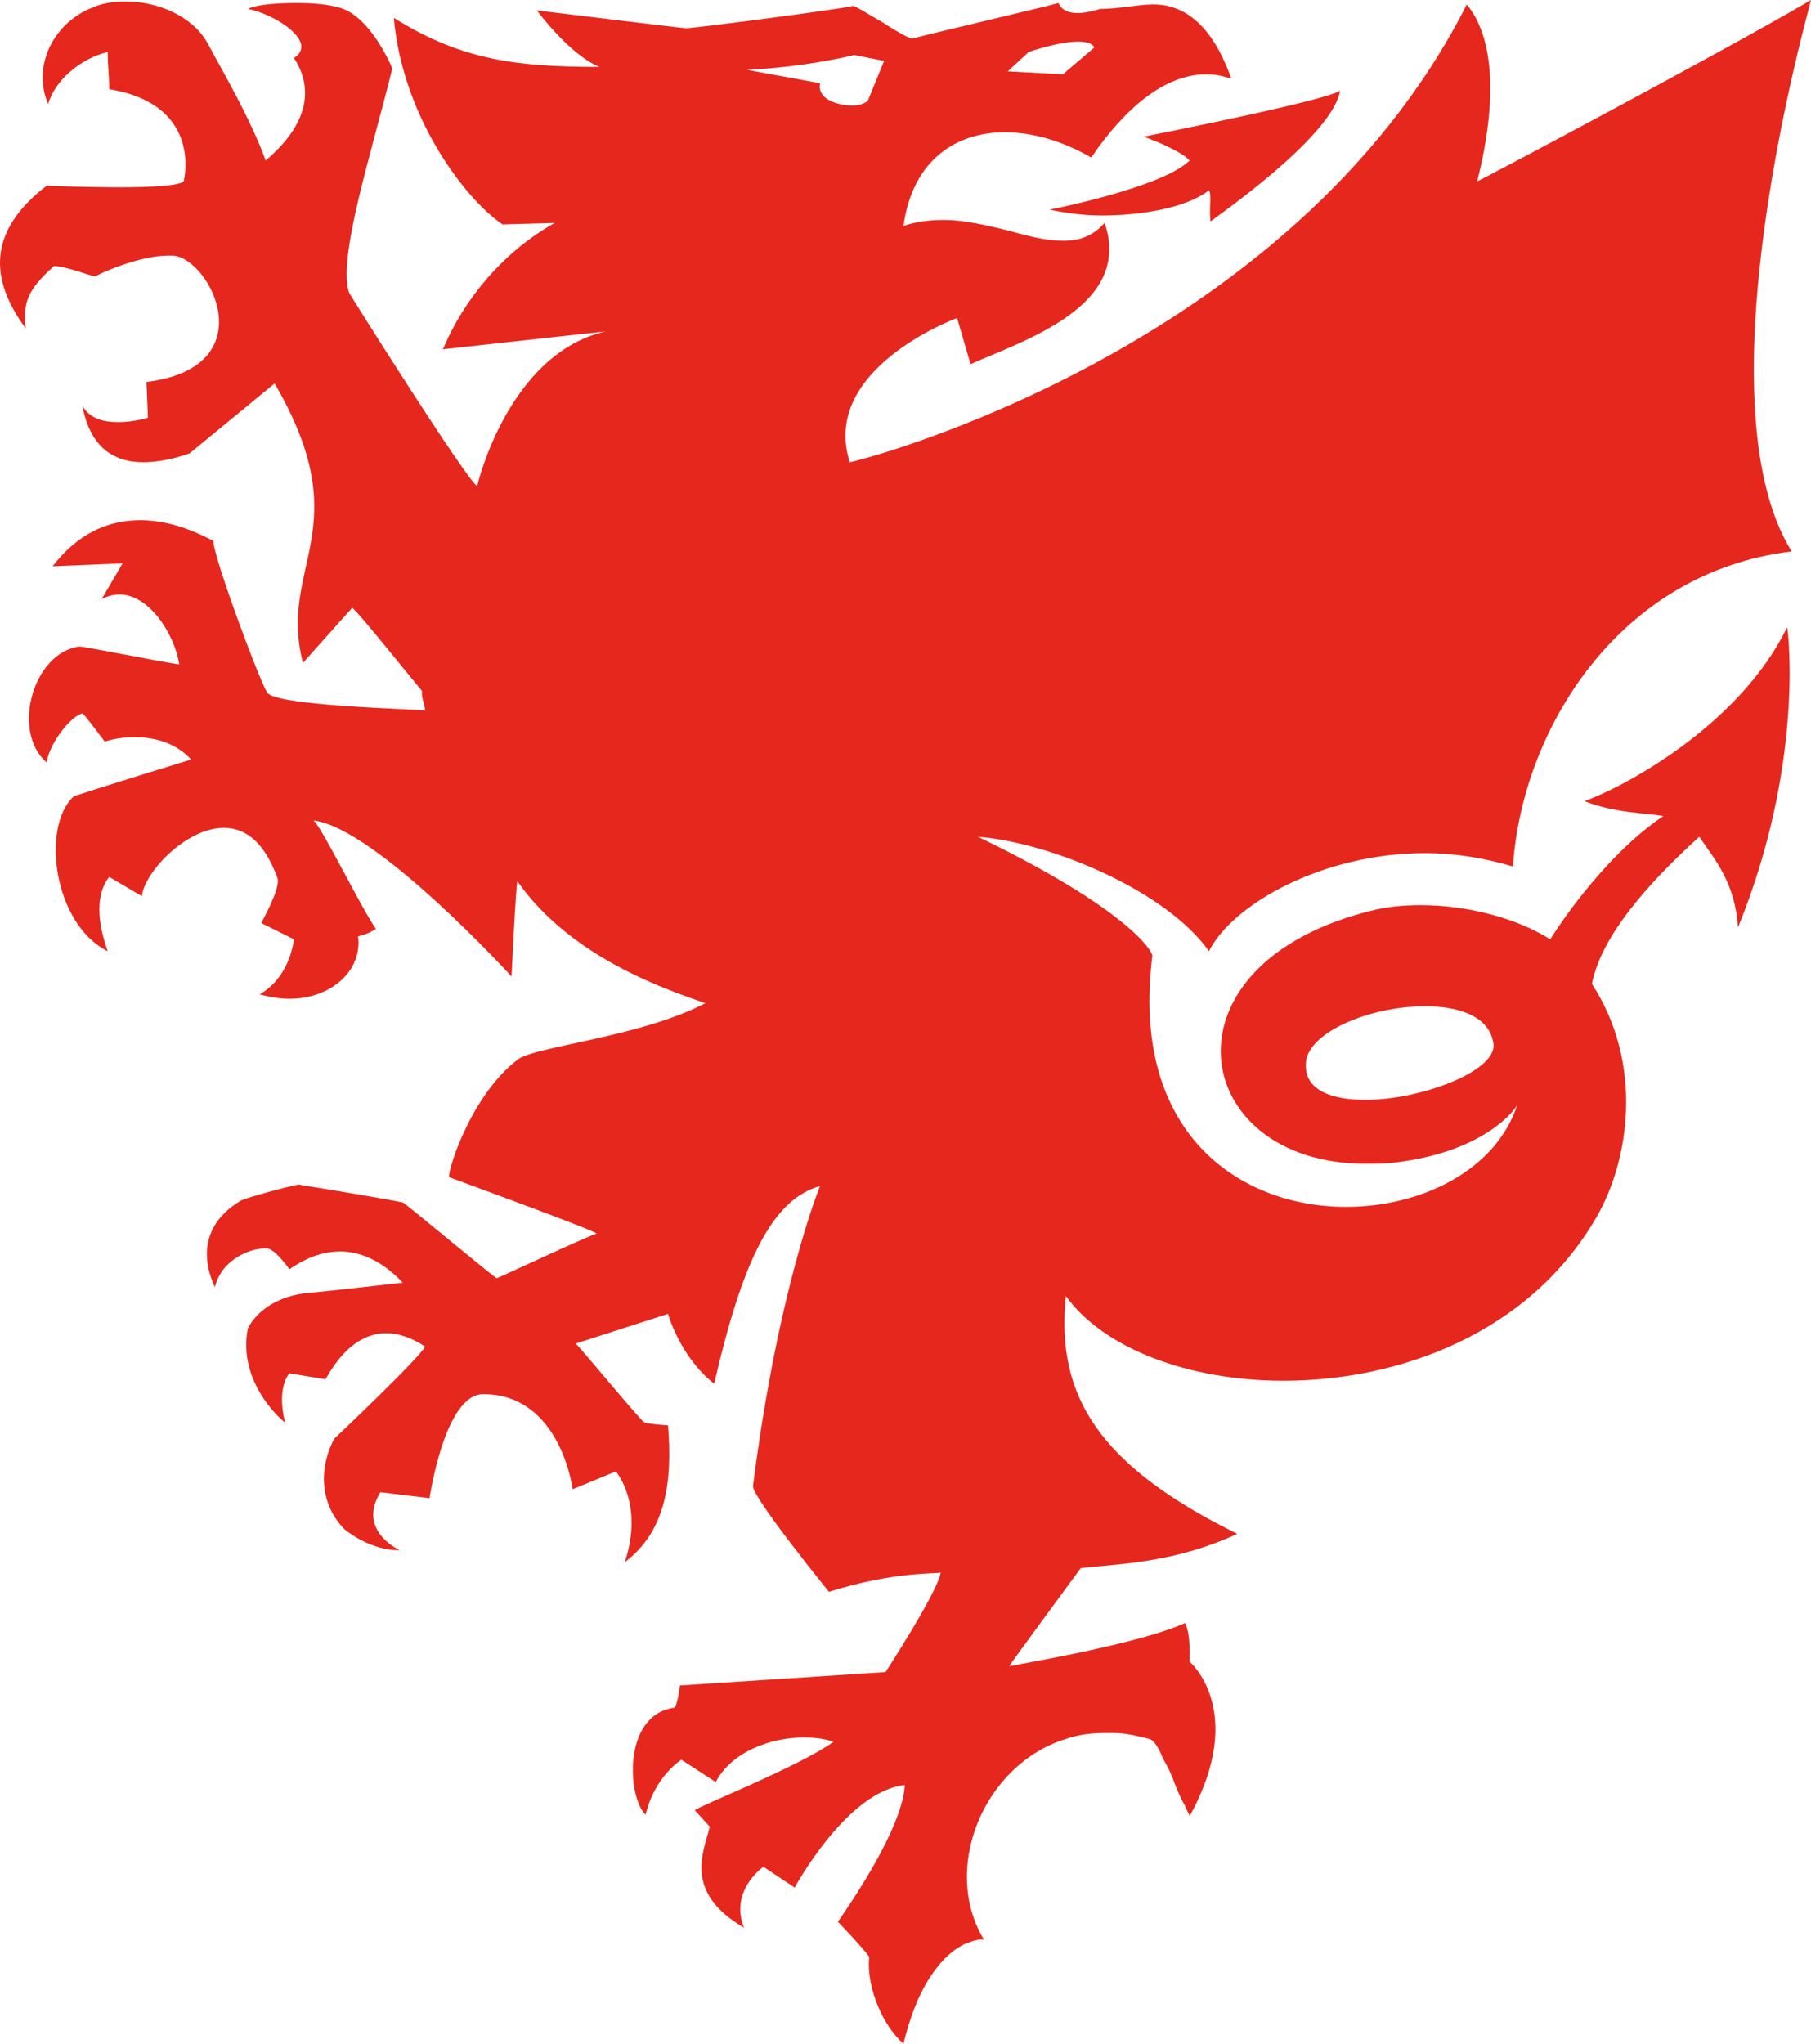 <svg width="78" height="88" viewBox="0 0 78 88" fill="none" xmlns="http://www.w3.org/2000/svg">
<g>
<path d="M45.588 0.128C45.203 0.256 39.683 1.536 39.298 1.664C39.169 1.664 38.592 1.344 38.014 0.96C37.436 0.64 36.859 0.256 36.73 0.256C36.281 0.384 29.927 1.216 29.542 1.216C29.413 1.216 23.124 0.448 23.124 0.448C23.124 0.448 24.536 2.368 25.819 2.88C22.353 2.88 19.915 2.624 16.962 0.768C17.347 5.12 20.107 8.64 21.647 9.664L23.894 9.6C21.712 10.816 19.979 12.864 19.08 15.04L26.076 14.272C21.904 15.232 20.556 20.864 20.556 20.928C20.171 20.8 15.101 12.736 15.037 12.608C14.523 11.136 15.999 6.592 16.898 2.944C16.449 1.92 15.614 0.576 14.587 0.32C14.138 0.192 13.496 0.128 12.79 0.128C11.956 0.128 11.057 0.192 10.672 0.384C11.763 0.576 13.753 1.792 12.662 2.496C14.074 4.672 11.956 6.464 11.442 6.912C10.8 5.12 9.517 2.944 8.939 1.856C8.297 0.704 6.821 0.064 5.409 0.064C4.896 0.064 4.446 0.128 3.997 0.32C2.328 0.96 1.366 2.816 2.072 4.48C2.393 3.392 3.548 2.496 4.639 2.24C4.639 2.944 4.703 3.136 4.703 3.84C8.618 4.48 7.976 7.552 7.912 7.808C7.72 8 6.5 8.064 5.217 8.064C3.676 8.064 2.072 8 2.007 8C-0.239 9.728 -0.688 11.712 1.109 14.144C0.981 13.056 1.173 12.48 2.328 11.456C2.842 11.456 3.933 11.904 4.125 11.904C4.125 11.84 5.987 11.008 7.206 11.008C7.27 11.008 7.335 11.008 7.463 11.008C9.068 11.136 11.442 15.808 6.308 16.448L6.372 17.984C6.372 17.984 5.794 18.176 5.088 18.176C4.511 18.176 3.869 18.048 3.548 17.472C3.869 19.2 4.832 19.904 6.179 19.904C6.757 19.904 7.463 19.776 8.169 19.52L11.827 16.512C15.486 22.784 11.956 24.32 13.047 28.544C13.111 28.48 15.101 26.24 15.165 26.176C15.293 26.176 17.797 29.312 18.182 29.76C18.117 29.952 18.31 30.4 18.31 30.592C17.796 30.528 11.892 30.4 11.507 29.824C11.121 29.184 9.132 23.808 9.196 23.296C8.105 22.72 7.078 22.4 6.051 22.4C4.639 22.4 3.355 22.976 2.264 24.384L5.281 24.256L4.382 25.792C4.639 25.664 4.896 25.6 5.152 25.6C6.436 25.6 7.527 27.328 7.72 28.608C7.142 28.544 3.676 27.84 3.419 27.84C1.43 28.096 0.467 31.488 2.007 32.832C2.136 32 3.034 30.848 3.548 30.72C3.612 30.72 4.511 31.936 4.511 31.936C4.511 31.936 5.024 31.744 5.794 31.744C6.564 31.744 7.527 31.936 8.233 32.704C8.233 32.704 3.227 34.24 3.163 34.304C1.751 35.648 2.328 39.808 4.639 40.96C4.318 40.064 3.997 38.656 4.703 37.76L6.115 38.592C6.179 37.632 7.976 35.648 9.645 35.648C10.544 35.648 11.378 36.224 11.956 37.824C12.084 38.272 11.25 39.744 11.25 39.744L12.662 40.448C12.534 41.344 12.084 42.304 11.186 42.816C11.635 42.944 12.084 43.008 12.469 43.008C14.266 43.008 15.614 41.792 15.422 40.32C15.935 40.192 16.064 40.064 16.192 40C15.486 38.976 13.817 35.52 13.496 35.328C16.192 35.648 22.032 42.048 22.032 42.048C22.032 42.048 22.225 37.952 22.289 37.952C24.664 41.344 28.964 42.688 30.376 43.2C27.552 44.672 22.995 45.056 22.289 45.632C20.364 47.104 19.337 50.176 19.337 50.688C19.337 50.688 25.819 53.056 25.691 53.12C25.113 53.312 21.455 55.04 21.391 55.04C21.006 54.784 17.411 51.776 17.347 51.776C16.064 51.52 12.854 51.008 12.854 51.008C12.469 51.072 10.544 51.584 10.351 51.712C8.233 52.992 9.003 54.912 9.26 55.424C9.517 54.272 10.736 53.76 11.378 53.76C11.442 53.76 11.442 53.76 11.507 53.76C11.827 53.76 12.469 54.656 12.469 54.656C12.469 54.656 12.726 54.464 13.111 54.272C13.496 54.08 14.01 53.888 14.652 53.888C15.422 53.888 16.384 54.208 17.347 55.232C17.347 55.232 13.432 55.68 13.175 55.68C11.186 55.936 10.672 57.216 10.672 57.216C10.223 59.52 12.148 61.184 12.277 61.248C11.892 59.712 12.469 59.136 12.469 59.136C12.854 59.2 14.01 59.392 14.01 59.392C14.138 59.264 14.972 57.408 16.641 57.408C17.155 57.408 17.732 57.6 18.31 57.984C18.053 58.496 14.395 61.952 14.395 61.952C13.689 63.296 13.817 64.832 14.844 65.856C15.807 66.624 16.77 66.752 17.09 66.752C17.155 66.752 17.219 66.752 17.219 66.752C17.219 66.752 15.357 65.92 16.384 64.256L18.503 64.512C18.503 64.512 19.144 60.032 20.813 60.032C24.151 60.032 24.664 64.128 24.664 64.128L26.525 63.36C26.525 63.36 27.745 64.768 26.91 67.264C28.707 65.92 28.964 63.744 28.772 61.376C28.707 61.376 27.873 61.312 27.745 61.248C27.488 61.056 24.857 57.856 24.792 57.856L28.772 56.576C28.772 56.576 29.285 58.432 30.761 59.584C31.981 54.272 33.264 51.648 35.318 51.072C35.318 51.072 33.521 55.424 32.43 64C32.43 64.512 35.703 68.544 35.703 68.544C38.528 67.648 40.453 67.776 40.517 67.712C40.389 68.544 38.142 72 38.142 72L29.285 72.576C29.285 72.64 29.157 73.536 29.029 73.536C26.782 73.856 27.039 77.44 27.809 78.144C28.194 76.48 29.349 75.776 29.349 75.776L30.826 76.736C31.532 75.392 33.264 74.816 34.612 74.816C35.126 74.816 35.575 74.88 35.896 75.008C34.356 76.096 30.12 77.76 29.927 77.952L30.569 78.656C30.312 79.744 29.413 81.472 32.045 83.008C31.403 81.408 32.879 80.384 32.879 80.384L34.227 81.28C34.227 81.28 36.474 77.12 38.977 76.864C38.913 76.864 39.233 78.208 36.089 82.752C36.153 82.816 37.436 84.16 37.436 84.288C37.308 85.632 38.078 87.296 38.913 88C39.169 86.976 39.49 86.016 40.068 85.12C40.453 84.544 40.902 84.032 41.544 83.712C41.737 83.648 41.993 83.52 42.25 83.52C42.314 83.52 42.314 83.52 42.379 83.52C40.517 80.448 42.379 75.968 45.909 74.88C46.422 74.688 47.064 74.624 47.642 74.624C47.77 74.624 47.898 74.624 47.962 74.624C48.476 74.624 48.989 74.752 49.503 74.88C49.76 74.944 50.016 75.52 50.08 75.712C50.273 76.032 50.465 76.416 50.594 76.8C50.722 77.12 50.851 77.44 51.043 77.76C51.043 77.824 51.236 78.144 51.236 78.208C53.739 73.664 51.236 71.552 51.236 71.552C51.236 71.552 51.3 70.4 51.043 69.888C49.374 70.656 45.267 71.424 43.47 71.744C43.534 71.616 46.037 68.224 46.55 67.52C48.412 67.328 50.658 67.264 53.29 66.048C47.321 63.104 45.459 60.096 45.909 55.808C47.513 58.048 51.172 59.456 55.279 59.456C60.285 59.456 65.869 57.408 68.758 52.416C70.17 49.984 70.811 45.824 68.565 42.368C69.014 40 71.646 37.44 73.186 36.032C73.892 37.056 74.727 38.016 74.855 39.936C77.679 33.024 77.037 27.328 76.973 27.008C74.855 31.36 69.72 33.984 68.244 34.496C69.528 35.008 70.876 35.008 71.646 35.136C68.886 36.992 66.768 40.448 66.768 40.448C65.356 39.552 63.238 38.976 61.184 38.976C60.478 38.976 59.836 39.04 59.259 39.168C49.695 41.408 51.172 50.112 58.809 50.112C59.259 50.112 59.708 50.112 60.157 50.048C63.816 49.6 65.228 47.872 65.356 47.552C64.457 50.368 61.248 51.968 57.975 51.968C53.418 51.968 48.668 48.832 49.631 41.152C49.631 40.96 48.604 39.168 42.122 36.032C45.331 36.288 50.273 38.4 52.07 40.96C53.097 38.912 57.012 36.736 61.377 36.736C62.596 36.736 63.88 36.928 65.163 37.312C65.549 31.424 69.72 24.64 77.166 23.744C73.122 17.216 77.872 0.576 78 0C74.534 2.048 63.687 7.808 63.623 7.808C63.88 6.784 64.971 2.368 63.174 0.192C55.6 15.168 36.795 19.904 36.602 19.904C35.318 15.936 41.031 13.76 41.223 13.696L41.801 15.68C44.111 14.656 48.797 13.184 47.577 9.6C47.064 10.176 46.486 10.368 45.78 10.368C45.074 10.368 44.304 10.176 43.405 9.92C42.571 9.728 41.608 9.472 40.646 9.472C40.068 9.472 39.49 9.536 38.913 9.728C39.298 6.912 41.159 5.696 43.277 5.696C44.496 5.696 45.78 6.08 47 6.784C48.476 4.608 50.209 3.2 51.942 3.2C52.327 3.2 52.648 3.264 53.033 3.392C52.455 1.728 51.428 0.192 49.695 0.192H49.631C49.053 0.192 48.155 0.384 47.385 0.384C46.358 0.704 45.78 0.576 45.588 0.128ZM45.78 3.2L43.405 3.072L44.304 2.24C44.304 2.24 45.588 1.792 46.422 1.792C46.743 1.792 47.064 1.856 47.128 2.048L45.78 3.2ZM36.73 4.544C36.089 4.544 35.19 4.288 35.318 3.584L32.173 3.008C34.805 2.88 36.795 2.368 36.795 2.368L38.078 2.624L37.372 4.352C37.18 4.48 36.987 4.544 36.73 4.544ZM58.809 47.36C57.397 47.36 56.242 46.976 56.242 45.888C56.178 44.48 59.002 43.328 61.377 43.328C62.853 43.328 64.201 43.776 64.329 44.992C64.393 46.144 61.184 47.36 58.809 47.36ZM57.718 3.904C57.076 4.352 49.246 5.888 49.246 5.888C49.31 5.888 50.851 6.464 51.236 6.912C50.08 8.064 45.267 9.024 45.203 9.024C45.78 9.152 46.615 9.28 47.449 9.28C49.118 9.28 51.107 8.96 52.07 8.192C52.199 8.448 52.07 8.832 52.134 9.536C57.461 5.696 57.654 4.224 57.718 3.904Z" fill="#E5271E"/>
</g>
</svg>
